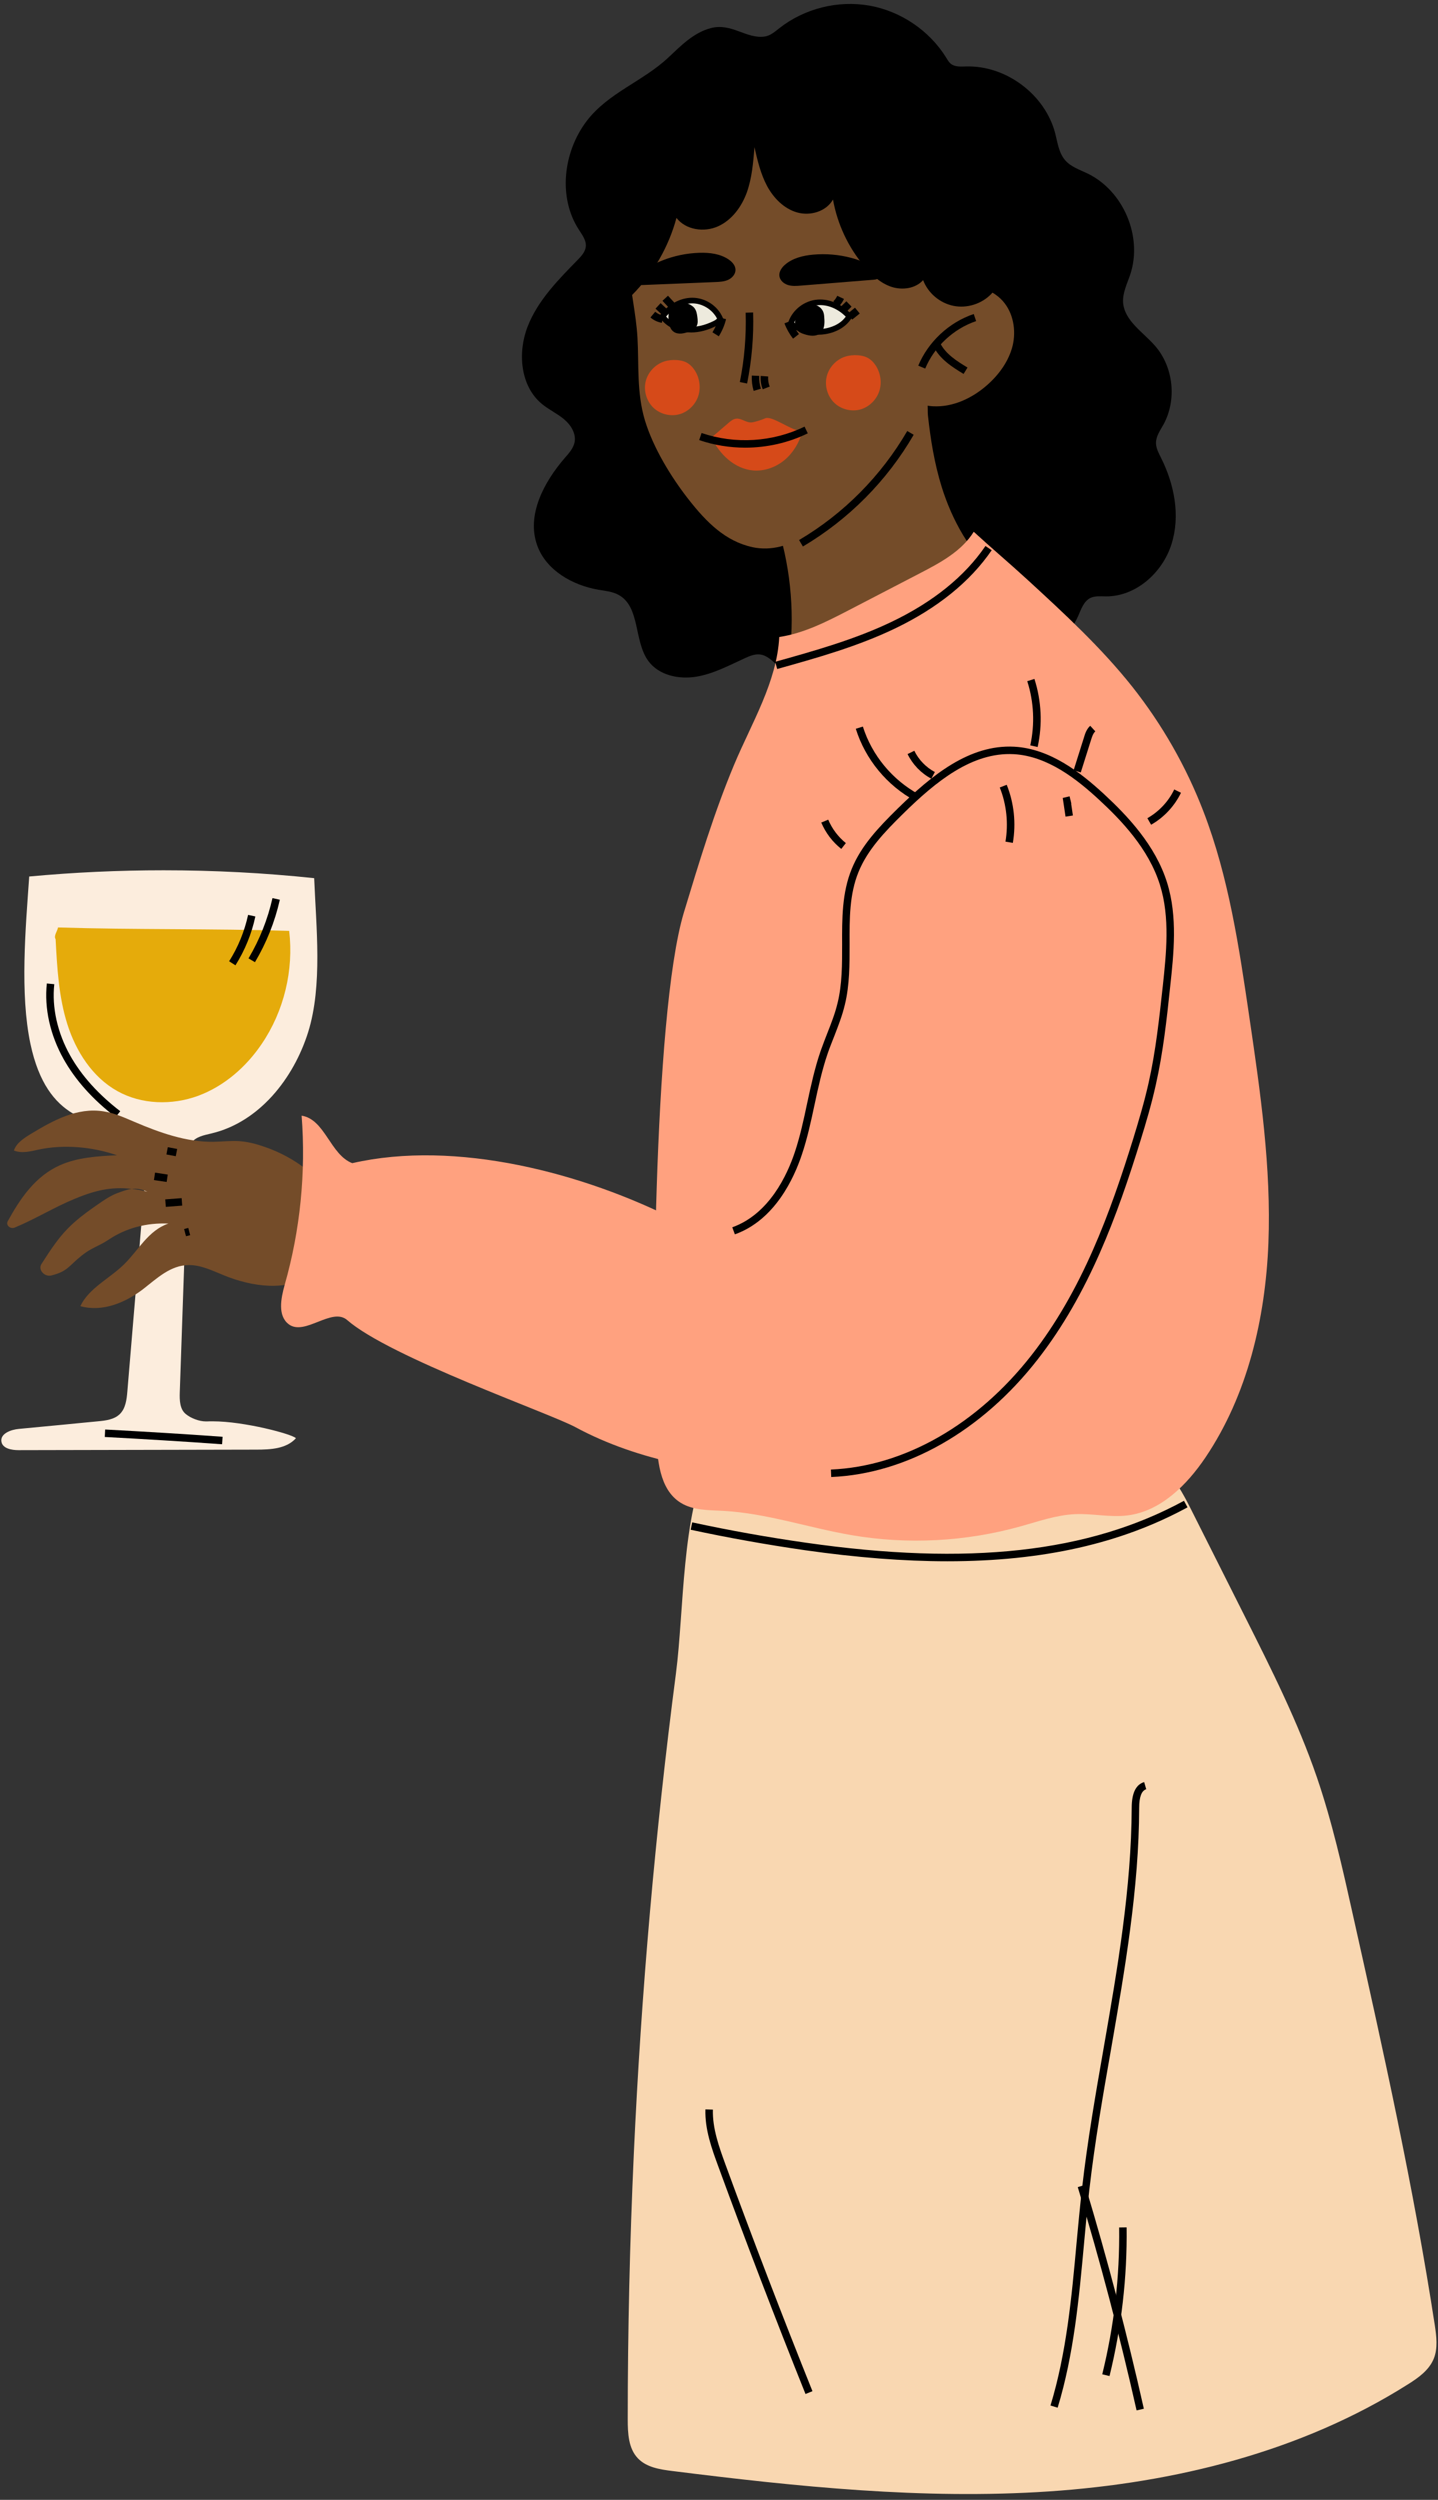 <?xml version="1.0" encoding="UTF-8"?><svg xmlns="http://www.w3.org/2000/svg" xmlns:xlink="http://www.w3.org/1999/xlink" height="2409.4" preserveAspectRatio="xMidYMid meet" version="1.1" viewBox="806.9 296.2 1386.4 2409.4" width="1386.4" zoomAndPan="magnify">
 <rect x="806.9" y="296.2" width="1386.4" height="2409.4" fill="#333333" stroke="none"/>
 <g id="surface1">
  <g id="change1_1"><path d="m1818.2 2697.5c121.2-8.2 242.9-38.1 345.6-102.9 10.3-6.4 20.8-13.8 25.4-25 4.1-10.2 2.6-21.6 1-32.4-20.4-132.8-49.6-264.1-78.9-395.2-9.9-44.6-19.9-89.3-34.7-132.6-18.4-53.7-44-104.5-69.5-155.2-17.3-34.4-34.6-68.8-51.9-103.2-7.8-15.4-16-31.4-30-41.4-14.3-10.3-32.6-13-50-15.3-82.1-11-164.1-21.9-246.1-32.9-46.9-6.3-114.4-9.3-138.2 40.1-27 56-24.4 146.2-32.3 207.5-20 153.5-33.5 307.8-40.6 462.5-3.9 85.4-5.9 170.9-5.9 256.4 0 13.4 0.6 28.1 9.8 37.7 8.3 8.7 21.1 10.7 33 12.2 120.5 15.1 242.1 27.8 363.3 19.7" fill="#f9d7b1"/></g>
  <g id="change2_1"><path d="m1315.6 610.94c-9.8 25.14-7.1 57.31 13.7 74.54 6.6 5.51 14.7 9.17 21.3 14.71 6.7 5.54 12 14.02 10.2 22.49-1.2 5.63-5.2 10.14-9 14.47-20.5 23.54-37.6 55.64-26.9 84.93 8.7 23.92 34.1 38.31 59.2 42.56 6.6 1.11 13.4 1.73 19.2 4.93 21.1 11.53 14.5 44.6 28.8 63.88 10.1 13.62 29.2 17.71 45.9 14.99s31.9-10.96 47.3-17.98c4.5-2.06 9.4-4.06 14.3-3.48 6.8 0.79 11.9 6.1 16.9 10.68 21 19.19 50.6 30.22 78.5 24.68 27.3-5.42 49.4-25.36 66.9-47.02 3.1-3.84 6.3-7.93 10.9-9.71 10.5-4.06 20.7 5.46 29.7 12.14 33.1 24.44 87.3 10.01 103.8-27.65 2.9-6.6 5.4-14.35 11.8-17.55 4.6-2.24 9.9-1.57 15-1.54 28.8 0.22 54.5-22.72 63.2-50.19 8.8-27.47 2.8-57.96-10.2-83.7-2.2-4.38-4.6-8.88-4.7-13.77-0.1-6.6 4.1-12.36 7.3-18.13 12.9-23.64 9.6-55.22-8.1-75.58-11.6-13.38-29.6-24.16-30.9-41.86-0.6-9.44 4-18.33 7-27.34 11.9-36.39-6.7-80.18-41.1-96.94-7.7-3.73-16.3-6.46-21.8-12.91-6.1-7.07-7.3-16.99-9.6-26.03-9.8-37.32-47.3-65.41-85.9-64.31-5.1 0.15-10.8 0.58-14.8-2.66-1.8-1.47-3-3.56-4.2-5.57-16.1-26.19-43.8-45-74.1-50.39s-62.7 2.72-86.9 21.73c-4.3 3.4-8.7 7.26-14.1 8.04-17.7 2.59-32-13.42-52-8.11-16.6 4.38-28.7 16.89-40.8 28.23-24.6 23.19-58.2 34.06-79 61.51-22.5 29.77-27.7 73.6-7.2 104.85 3.1 4.88 7 9.99 6.5 15.78-0.4 5.14-4.2 9.29-7.8 12.98-18.9 19.31-38.5 39.15-48.3 64.3" fill="inherit"/></g>
  <g id="change3_1"><path d="m1678.7 919.97c34.2-17.18 63.6-41.67 89.6-68.37-26.4-23.03-43.4-53.94-53.5-86.08-7-22.6-10.8-45.95-13.3-69.33-0.6-5.72 1.4-21.62-6.4-22.12-5.3-0.34-16.7 12.75-20.2 16.04-13.2 12.16-24.9 25.53-36.4 38.96-22.4 25.98-44.4 53.09-74.3 72.35-2 1.28-4.2 2.65-5.1 4.7-0.9 2.23-0.3 4.72 0.3 7.03 11.6 42.07 13.9 86.33 6.7 129.33 38.7 4.19 78.3-5.34 112.6-22.51" fill="#744c29"/></g>
  <g id="change3_2"><path d="m1428.7 701.44c8 26.41 25.2 54.6 42.1 76.15s35.3 40.34 61.7 46.01c36.1 7.76 68.7-22.11 96.5-46.89 27.9-24.76 44.4-51.19 58.3-86.16 16.7-41.72 35.3-78.78 33.3-123.82-2-45.03-17.6-90.34-48.3-122.68-26.5-28-63.6-45.1-101.7-47.53-38-2.45-76.6 9.67-107.2 33.03-11.6 8.9-17.9 14.96-28 25.66-7.2 7.61-6.9 19.26-11.6 28.68-9.4 18.88-12.8 45.48-11.1 66.63 1.9 25.5 7.4 47.63 8.8 71.16 1.5 25.82-0.9 52.97 7.2 79.76" fill="#744c29"/></g>
  <g id="change3_3"><path d="m1689.9 682.78c4.7 3.36 10.6 4.66 16.4 4.99 19.2 1.08 37.9-7.75 52.2-20.33 11.6-10.16 21-23.18 24.7-38.03 3.5-14.86 0.7-31.62-9.5-43.09-11.4-12.77-30.7-17.28-47.4-12.89-16.6 4.4-30.5 16.83-38.5 31.86-8 15.05-10.6 32.48-9.6 49.44 0.6 10.44 3.2 21.89 11.7 28.05" fill="#744c29"/></g>
  <g id="change2_2"><path d="m1566.5 570.87c4 1.28 8.4 0.95 12.6 0.6 23.4-1.88 46.7-3.77 70.1-5.66 2.1-0.16 4.7-0.69 5.3-2.73 0.5-1.58-0.5-3.21-1.6-4.46-6.5-7.38-15.9-11.41-25.4-13.9-11.9-3.15-24.4-4.19-36.7-3.08-9.8 0.89-19.9 3.37-27.3 9.9-3 2.7-5.6 6.46-5.2 10.49 0.4 4.24 4.1 7.54 8.2 8.84" fill="inherit"/></g>
  <g id="change2_3"><path d="m1426.2 570.93c23.4-0.95 46.8-1.92 70.2-2.87 4.3-0.18 8.7-0.38 12.5-2.14 3.9-1.77 7.2-5.51 7.1-9.77-0.1-4.06-3.1-7.47-6.5-9.78-8.1-5.58-18.4-6.82-28.3-6.52-12.3 0.39-24.6 2.94-36 7.5-9.1 3.62-18 8.79-23.5 16.88-0.9 1.37-1.8 3.12-1.1 4.65 0.9 1.93 3.5 2.14 5.6 2.05" fill="inherit"/></g>
  <g id="change2_4"><path d="m1748 605.68l-2.3-6.83c-23.8 8.04-43.8 26.66-53.5 49.79l6.7 2.8c8.9-21.26 27.3-38.36 49.1-45.76" fill="inherit"/></g>
  <g id="change2_5"><path d="m1739.7 650.46c-9.6-5.8-21.4-13.03-26.6-24.07l-6.5 3.07c6.1 13.01 19 20.86 29.3 27.16l3.8-6.16" fill="inherit"/></g>
  <g id="change2_6"><path d="m1527.2 665.85c4.5-22.49 6.5-45.53 5.8-68.47l-7.2 0.21c0.7 22.39-1.2 44.88-5.6 66.83l7 1.43" fill="inherit"/></g>
  <g id="change2_7"><path d="m1531.7 658.18c-0.2 5 0.4 9.96 1.8 14.75l7-2.08c-1.3-4.01-1.8-8.17-1.6-12.35l-7.2-0.32" fill="inherit"/></g>
  <g id="change2_8"><path d="m1540.3 658.52c-0.3 4.37 0.3 8.82 2 12.89l6.7-2.65c-1.3-3.06-1.7-6.42-1.5-9.69l-7.2-0.55" fill="inherit"/></g>
  <g id="change4_1"><path d="m1496.3 607.91c2.1-1.04 3.8-2.33 4.9-4.5-4.7-10.85-15.9-17.57-27-17.54-11 0.04-21.5 6.25-28.6 15.36 5.6 7.97 14.9 11.68 24.1 12.54 9.1 0.85 18.3-1.7 26.6-5.86" fill="#edeadd"/></g>
  <g id="change2_9"><path d="m1474.2 588.58h0.1c9.8 0 19.4 5.94 23.9 14.65-0.7 0.86-1.7 1.57-3.1 2.27-8.9 4.43-17.3 6.3-25.2 5.57-5.2-0.49-14.6-2.41-20.8-9.78 6.8-7.97 16.1-12.68 25.1-12.71zm-4.8 27.89c1.3 0.1 2.6 0.16 3.9 0.16 7.7 0 15.9-2.1 24.2-6.3 1.9-0.92 4.6-2.54 6.2-5.72l0.5-1.13-0.5-1.17c-5-11.46-16.8-19.14-29.4-19.14h-0.1c-11.3 0.03-22.8 6.17-30.7 16.41l-1.2 1.57 1.1 1.63c5.5 7.77 14.7 12.63 26 13.69" fill="inherit"/></g>
  <g id="change2_10"><path d="m1471.7 615.57c2.6-1.06 5.3-2.41 6.7-4.81 1.6-2.74 1.2-6.14 0.8-9.28-0.4-2.84-0.9-5.8-2.6-8.09-1-1.43-2.5-2.48-4-3.32-3.5-1.93-7.7-2.81-11.6-1.94-4 0.87-7.5 3.67-8.8 7.48-0.7 1.89-0.7 3.92-0.8 5.9 0 5.31 0.7 11.38 5 14.45 4.4 3.06 10.4 1.67 15.3-0.39" fill="inherit"/></g>
  <g id="change2_11"><path d="m1450.9 581.23l-5.3 4.89 6.8 7.35 5.3-4.9-6.8-7.34" fill="inherit"/></g>
  <g id="change2_12"><path d="m1443.8 588.4l-4.9 5.28 6.2 5.82 5-5.27-6.3-5.83" fill="inherit"/></g>
  <g id="change2_13"><path d="m1438.6 596.68l-4.6 5.5c3.1 2.67 6.9 4.46 11 5.18l1.2-7.11c-2.8-0.49-5.4-1.73-7.6-3.57" fill="inherit"/></g>
  <g id="change2_14"><path d="m1499.9 602.12c-1.3 5.11-3.3 9.93-6.1 14.38l6.1 3.84c3.2-5.11 5.6-10.68 7-16.55l-7-1.67" fill="inherit"/></g>
  <g id="change4_2"><path d="m1602.3 615.59c9.2-1.54 18.4-6 23.5-14.48-7.9-8.72-19-14.26-30.2-13.49-11.2 0.79-22 8.44-26.1 19.76 1.3 2.14 3.1 3.32 5.3 4.22 8.8 3.6 18.3 5.52 27.5 3.99" fill="#edeadd"/></g>
  <g id="change2_15"><path d="m1595.8 590.32c9.2-0.62 19 3.48 26.5 11.07-5.7 7.98-15.1 10.63-20.4 11.52-8 1.32-16.7 0.03-26-3.81-1.5-0.6-2.6-1.27-3.3-2.12 3.9-9.19 13.2-15.96 23.2-16.66zm-22 23.79c7.6 3.14 15 4.71 21.9 4.71 2.4 0 4.7-0.19 7-0.57 11.4-1.89 20.4-7.49 25.4-15.76l1-1.7-1.3-1.49c-8.8-9.79-20.9-15.17-32.4-14.37-12.7 0.87-24.2 9.53-28.4 21.55l-0.5 1.2 0.7 1.1c1.9 3.1 4.7 4.52 6.6 5.33" fill="inherit"/></g>
  <g id="change2_16"><path d="m1582.1 618.23c5.1 1.72 11.3 2.69 15.5-0.74 4.2-3.42 4.5-9.63 4-15.01-0.1-2.03-0.3-4.07-1.1-5.93-1.6-3.78-5.5-6.35-9.5-6.94-4-0.61-8.2 0.6-11.6 2.81-1.6 0.96-3 2.14-3.9 3.65-1.6 2.46-1.8 5.5-2 8.4-0.2 3.23-0.3 6.71 1.5 9.37 1.6 2.32 4.4 3.49 7.1 4.39" fill="inherit"/></g>
  <g id="change2_17"><path d="m1614.1 581.32c-0.9 1.99-2.2 3.83-3.8 5.33l5 5.21c2.2-2.15 4-4.69 5.3-7.52l-6.5-3.02" fill="inherit"/></g>
  <g id="change2_18"><path d="m1622.9 586.59l-5.8 5.67 5.1 5.15 5.7-5.67-5-5.15" fill="inherit"/></g>
  <g id="change2_19"><path d="m1631.2 592.77l-7.2 5.87 4.5 5.6 7.3-5.86-4.6-5.61" fill="inherit"/></g>
  <g id="change2_20"><path d="m1569.9 605.27l-6.7 2.57c2 5.32 4.8 10.28 8.3 14.78l5.7-4.45c-3.1-3.91-5.5-8.26-7.3-12.9" fill="inherit"/></g>
  <g id="change5_1"><path d="m1636.8 690.73c8.2-2.45 15.1-9.23 17.8-17.43s1.3-17.59-3.4-24.8c-2.1-3.21-4.9-6.05-8.4-7.74-2.7-1.36-5.8-1.94-8.9-2.16-4.1-0.28-8.3 0.09-12.2 1.36-8.7 2.83-15.7 10.41-17.8 19.32-2.1 8.92 0.8 18.86 7.4 25.21 6.6 6.34 16.7 8.83 25.5 6.24" fill="#d64a19"/></g>
  <g id="change5_2"><path d="m1462.3 695.36c8.3-2.45 15.1-9.23 17.8-17.43s1.3-17.58-3.4-24.81c-2.1-3.19-4.9-6.05-8.3-7.74-2.8-1.36-5.9-1.93-9-2.15-4-0.28-8.2 0.09-12.1 1.36-8.7 2.83-15.8 10.41-17.9 19.32-2.1 8.92 0.8 18.86 7.4 25.2 6.6 6.35 16.7 8.85 25.5 6.25" fill="#d64a19"/></g>
  <g id="change5_3"><path d="m1563.4 739.5c8.4-7.04 14.2-16.96 17.1-27.56-10.4-0.13-29.3-15.75-36.1-12.46-2.5 1.22-10 3.57-12.7 3.86-5.3 0.57-10-4.29-15.2-3.6-2.9 0.37-5.2 2.33-7.4 4.21-5.4 4.65-10.8 9.28-16.2 13.94 7.6 16.16 22.3 30.24 40.1 31.74 10.9 0.92 22-3.08 30.4-10.13" fill="#d64a19"/></g>
  <g id="change2_21"><path d="m1582.6 707.39c-30.8 14.95-66.9 17.2-99.3 6.15l-2.3 6.83c14.3 4.88 29.3 7.3 44.4 7.3 20.7 0 41.5-4.64 60.3-13.8l-3.1-6.48" fill="inherit"/></g>
  <g id="change2_22"><path d="m1687.8 715.25l-6.2-3.63c-25.2 43.29-61.2 79.64-104.3 105.09l3.7 6.22c44.1-26.09 81.1-63.33 106.8-107.68" fill="inherit"/></g>
  <g id="change2_23"><path d="m1416.4 580.46c20.3-20.52 35.2-46.38 42.7-74.24 9 11.66 26.7 14.16 40.1 8.11s22.8-18.97 27.8-32.84c4.9-13.85 6.1-28.73 7.3-43.41 2.9 12.86 6 25.88 12.2 37.49 6.3 11.61 16.3 21.84 29 25.41 12.7 3.59 28-0.95 34.5-12.47 4.2 23.58 14.7 46.01 30.2 64.35 7.1 8.44 15.6 16.25 26 19.75 10.5 3.5 23.3 1.81 30.7-6.42 4.7 12.45 16.1 22.13 29.2 24.77 13 2.66 27.3-1.81 36.5-11.44 10.3-10.68 13.8-26.31 13.4-41.08-0.4-16.9-5.3-33.32-10.2-49.51-4.5-15.22-9.3-30.66-17.8-44.05-8.9-13.77-21.3-24.78-34.4-34.53-39.3-29.19-86.5-48.74-135.4-50.64-73.9-2.87-156.9 40.56-186.3 110.14-11.9 28.23-16.7 59.09-17.6 89.72-0.4 12.57 1.9 28.13 13.7 32.35 10.2 3.62 20.8-3.8 28.4-11.46" fill="inherit"/></g>
  <g id="change6_1"><path d="m1463.3 1744.7c11.9 7.3 26.8 7 40.8 7.7 41.9 2.3 82.3 16.3 123.7 23.4 54.2 9.3 110.3 6.3 163.2-8.5 17.3-4.8 34.4-10.9 52.3-11.7 16.9-0.8 33.8 3.3 50.6 1.2 31.9-3.9 57.1-29.1 75.1-55.7 40.7-60.3 57.9-134.1 60.8-206.8 2.8-72.7-7.7-145.2-18.3-217.2-9.9-67.5-19.9-135.6-44.5-199.2-16.6-43.1-39.8-83.6-68.4-119.76-29.9-37.67-65.4-70.38-100.8-102.91-18.7-17.14-33.4-29.36-52.1-46.5-11.6 18.76-32.2 29.79-51.8 39.95-22.8 11.82-45.6 23.63-68.3 35.45-21.5 11.13-43.5 22.44-67.4 26.03-2.3 43.24-26.4 82.46-43.2 122.34-19.5 46.5-34.1 94.8-48.7 143-30.3 100.2-30.6 436.6-27 502 1.4 24.8 2.9 54.2 24 67.2" fill="#ffa17f"/></g>
  <g id="change7_1"><path d="m824.68 1693.9c-6.66 0-15.23-1.6-16.4-8.1-1.38-7.8 9.04-11.7 16.91-12.4 25.35-2.4 50.69-4.8 76.04-7.3 7.62-0.7 15.89-1.7 21.31-7.1 5.53-5.5 6.5-14 7.15-21.8 6.16-73.4 12.32-146.8 18.47-220.2 0.54-6.4 1-13.3-2.05-19-3.54-6.5-10.93-10-18.08-12.1-29.88-8.8-75.6-7.6-91.74-83.4-10.34-48.6-4.69-111.9-1.22-161.5 43.05-4 86.3-6 129.54-6 48.49 0 96.99 2.5 145.19 7.6 1.9 47 8.2 103.5-5.8 148.4-14.1 44.9-47.3 86.7-93.1 97.6-7.1 1.7-15.19 3.1-19.43 9.1-3.01 4.2-3.29 9.7-3.47 14.9-2.59 75.2-5.19 150.4-7.78 225.6-0.26 7.5-0.03 16.2 5.8 20.9 4.82 4 12.9 7.1 19.28 7.1h1.1c1.7-0.1 3.6-0.1 5.5-0.1 30.6 0 76.9 12.4 80.3 16.3-9.1 10.2-24.5 11-38.2 11-76.42 0.2-152.82 0.3-229.23 0.5h-0.09" fill="#fceddd"/></g>
  <g id="change8_1"><path d="m920.01 1347.8c23.42 13.1 52.69 13.8 77.86 4.6 25.13-9.3 46.33-27.8 61.33-50 21.5-31.6 31-71.1 26.5-109-74.8-2.3-148.08-1-222.87-3.3-0.67 3.8-4.4 8.1-2.31 11.3 1.45 27.5 2.96 55.4 11.23 81.7 8.28 26.3 24.19 51.3 48.26 64.7" fill="#e5ab0b"/></g>
  <g id="change2_24"><path d="m1069.6 1161.8c-4.6 20.5-12.4 40.1-23.1 58.1l6.2 3.7c11.1-18.7 19.2-38.9 24-60.2l-7.1-1.6" fill="inherit"/></g>
  <g id="change2_25"><path d="m1046.1 1178c-3.5 15.9-9.6 31-18.3 44.7l6.1 3.9c9.1-14.5 15.6-30.3 19.2-47.1l-7-1.5" fill="inherit"/></g>
  <g id="change2_26"><path d="m852.06 1244.1c-2.6 23.8 3.19 49.8 16.3 73.1 11.35 20.2 28.2 39 50.07 55.7l4.38-5.7c-21.09-16.2-37.29-34.2-48.17-53.5-12.38-22-17.85-46.5-15.41-68.9l-7.17-0.7" fill="inherit"/></g>
  <g id="change2_27"><path d="m908.3 1674l-0.38 7.2c37.58 2 75.62 4.3 113.08 7l0.5-7.2c-37.5-2.7-75.58-5-113.2-7" fill="inherit"/></g>
  <g id="change3_4"><path d="m814.34 1473.3c-2.05 3.7 2.51 7.8 6.68 6.1 19.8-8.2 37.93-19.5 57.77-27.7 19.3-8 35.29-12 55.18-9.6 4.54-0.6 9.09 0.1 15.05 2.7-5.34-1.3-10.27-2.2-15.05-2.7-4.36 0.5-8.71 2.1-14.31 4.2-5.46 2.1-10.33 5.2-15.04 8.4-30.56 20.8-38.54 29.6-57.76 59.8-3.51 5.5 2.84 12.7 9.64 11 15.61-3.9 16.51-9 28.98-19 10.22-8.2 15.5-8.4 26.5-15.7 16.55-11 36.21-16.2 57.32-15.3-19.5 6.6-28.92 25.8-42.98 39.5-13.94 13.6-33.79 22.8-41.96 40.1 21.76 6.1 44.07-3.8 60.64-16.5 13.15-10.2 26.25-23 43.99-23.1 11.51-0.1 22.51 5.3 33.31 9.7 27.6 11.4 62 16.1 84.2-0.5 4.2-3.2 9.1-9 14.3-15.2 18.9-23 15.8-56.8-8.5-77.9-3-2.6-6.1-5.2-9.3-7.7-12.2-9.7-26.2-17.3-41.2-22.4-7.7-2.7-15.7-4.8-23.8-5.4-8.6-0.6-17.1 0.5-25.6 0.6-25.92 0.3-51.53-8.8-75.65-19.1-9.7-4.1-19.46-8.6-29.86-10.2-25.66-4.2-49.2 9-70.06 21.6-6.85 4.2-14.12 8.8-16.5 16.1 7.61 3.1 16.03 0.8 23.83-0.9 24.13-5.1 51.56-2.8 75.57 5.5-18.94 0.8-38.38 2.1-55.04 9.6-23.8 10.6-38.26 32-50.35 54" fill="#744c29"/></g>
  <g id="change2_28"><path d="m968.7 1401.9l-1.34 7 9 1.7 1.34-7-9-1.7" fill="inherit"/></g>
  <g id="change2_29"><path d="m956.39 1426.4l-1.07 7.2 12.25 1.8 1.07-7.1-12.25-1.9" fill="inherit"/></g>
  <g id="change2_30"><path d="m982.02 1451l-15.81 1.2 0.55 7.2 15.8-1.2-0.54-7.2" fill="inherit"/></g>
  <g id="change2_31"><path d="m988.41 1479.7l-4.02 1.1 1.83 6.9 4.03-1-1.84-7" fill="inherit"/></g>
  <g id="change6_2"><path d="m1085.2 1572.5c15.5 11.8 41.7-16.8 56.4-4 41.3 36 195 89.7 220 103.2 61.7 33.3 132.9 44.3 202.8 49 39.4 2.6 80.3 3.3 117.1-11.2 29.1-11.4 53.9-31.6 75.9-53.8 85-85.8 132.1-203.5 152.8-322.6 17.1-98.1 15-207.5-45.4-286.6-8.5-11.2-18.9-22.1-32.6-25.5-8.7-2.1-18-0.9-26.7 1.3-52.2 13-89.7 58.4-116.8 104.8-50.2 86.2-77.4 183.5-102.5 280.1-9 34.4-23.5 74.9-58.2 82.9-23 5.4-46.2-6.3-67.3-17-91.3-46.6-214.4-78.7-314.2-55.8-21.3-8.3-26.2-42.2-48.8-45.8 4.2 54.8-1.3 110.4-16.4 163.3-3.6 13-6.8 29.5 3.9 37.7" fill="#ffa17f"/></g>
  <g id="change2_32"><path d="m1763 826.52l-6-4.07c-20 29.3-50.4 53.88-90.4 73.05-35.7 17.14-74.7 28.03-112.3 38.55l1.9 6.94c38-10.61 77.2-21.58 113.5-38.99 41.1-19.73 72.5-45.12 93.3-75.48" fill="inherit"/></g>
  <g id="change2_33"><path d="m1604.3 1292.6c-2.1 5.4-4.2 10.9-6.2 16.5-5.7 16.5-9.4 33.7-13 50.4-3.3 15.7-6.8 31.9-11.9 47.2-7.2 21.6-24.5 59.6-60.3 72.4l2.5 6.8c38.6-13.8 57-54.1 64.6-76.9 5.3-15.7 8.8-32.1 12.2-48 3.5-16.4 7.2-33.5 12.7-49.5 1.9-5.5 4.1-11 6.2-16.3 3.8-9.8 7.8-20 10.3-30.5 4.7-19.1 4.6-39 4.6-58.4-0.1-24.8-0.2-48.2 8.7-69.9 8.7-21.2 25.1-38.4 42.7-55.7 31.7-31.2 66.7-59.8 107-57.6 32.6 1.8 60.9 24.3 81.9 43.7 21.8 20.1 48.1 47.6 58.9 82.2 9.9 31.5 6.1 66.4 2.8 97.3-3.4 31-6.8 63.1-13.8 94-4.1 18.3-9.5 36.3-14.6 53-22.2 71.6-49.3 146.4-98 208.8-52.4 67.2-123 107.5-193.6 110.5l0.3 7.2c72.8-3.1 145.3-44.4 199-113.3 49.4-63.3 76.8-138.8 99.2-211.1 5.2-16.8 10.6-34.9 14.7-53.5 7.1-31.3 10.6-63.6 13.9-94.9 3.4-31.5 7.3-67.2-3-100.1-11.3-36.2-38.5-64.7-60.9-85.4-21.9-20.2-51.5-43.7-86.4-45.6-43.1-2.3-79.5 27.3-112.5 59.7-18.1 17.8-35.1 35.6-44.2 58-9.5 23.1-9.4 48.3-9.3 72.7 0 18.9 0.1 38.5-4.4 56.7-2.4 10.1-6.3 20-10.1 29.6" fill="inherit"/></g>
  <g id="change2_34"><path d="m1692.7 1061.8c-25.5-13.9-45.2-37.7-53.9-65.33l-6.8 2.16c9.2 29.47 30.1 54.77 57.3 69.47l3.4-6.3" fill="inherit"/></g>
  <g id="change2_35"><path d="m1708.2 1040.3c-8.5-4.5-15.6-11.8-19.8-20.5l-6.5 3.2c4.9 10 13 18.5 22.9 23.7l3.4-6.4" fill="inherit"/></g>
  <g id="change2_36"><path d="m1807.3 1016.2c4.8-21.78 3.7-44.46-3.1-65.65l-6.9 2.2c6.4 19.98 7.4 41.37 2.9 61.85l7.1 1.6" fill="inherit"/></g>
  <g id="change2_37"><path d="m1862.9 1001.1l-4.9-5.37c-3.6 3.25-5 7.77-6.1 11.47l-9.9 31.4 6.9 2.1 9.9-31.4c0.9-2.9 2-6.3 4.1-8.2" fill="inherit"/></g>
  <g id="change2_38"><path d="m1783.4 1108.6c3.2-18.9 1.2-38.3-5.9-56l-6.7 2.6c6.6 16.6 8.4 34.6 5.5 52.2l7.1 1.2" fill="inherit"/></g>
  <g id="change2_39"><path d="m1839.3 1068.7l-0.2-1.2h-0.1l-0.9-3.8-6.6 1.6 2.7 18 7.1-1.1-1.7-11.5h0.2l-0.5-2" fill="inherit"/></g>
  <g id="change2_40"><path d="m1622.4 1108.8c-7.4-6-13.3-13.8-17-22.6l-6.7 2.8c4.2 9.9 10.8 18.7 19.3 25.4l4.4-5.6" fill="inherit"/></g>
  <g id="change2_41"><path d="m1945.5 1060.3l-6.5-3.2c-5.5 11.6-14.8 21.4-25.9 27.7l3.6 6.3c12.4-7 22.6-18 28.8-30.8" fill="inherit"/></g>
  <g id="change2_42"><path d="m1951.8 1749l-3.4-6.3c-91.8 50-207.7 62.9-364.5 40.4-36.6-5.2-73.5-11.8-109.6-19.6l-1.5 7.1c36.3 7.8 73.3 14.4 110 19.7 49.8 7.1 95.5 10.7 137.6 10.7 92.2 0 167.5-17.2 231.4-52" fill="inherit"/></g>
  <g id="change2_43"><path d="m1857.2 2406.3c5.2-45.4 13.2-91.3 21-135.7 13.1-75.7 26.8-153.9 27-232 0-10.5 2.3-16.5 6.8-17.9l-2-6.9c-8 2.4-12 10.7-12 24.8-0.3 77.5-13.8 155.4-26.9 230.7-7.8 44.6-15.8 90.6-21 136.2-2 17.6-3.7 35.5-5.3 52.9-4.7 52-9.7 105.8-25.1 156.3l6.9 2.1c15.6-51.2 20.6-105.4 25.4-157.8 1.6-17.3 3.2-35.2 5.2-52.7" fill="inherit"/></g>
  <g id="change2_44"><path d="m1876.6 2586.3c11.5-46.9 17.1-95.1 16.5-143.3l-7.2 0.1c0.6 47.6-4.9 95.2-16.3 141.5l7 1.7" fill="inherit"/></g>
  <g id="change2_45"><path d="m1487 2329.3c-0.6 19.5 6.3 38.3 12.4 54.9 26.8 73.2 55.1 147.1 84.1 219.4l6.7-2.7c-29-72.3-57.3-146-84.1-219.1-5.8-16-12.4-34.1-11.9-52.3l-7.2-0.2" fill="inherit"/></g>
  <g id="change2_46"><path d="m1853 2402.1l-7 2.1c21.4 70.7 40.5 143.1 56.7 215.2l7-1.6c-16.2-72.2-35.3-144.8-56.7-215.7" fill="inherit"/></g>
 </g>
</svg>